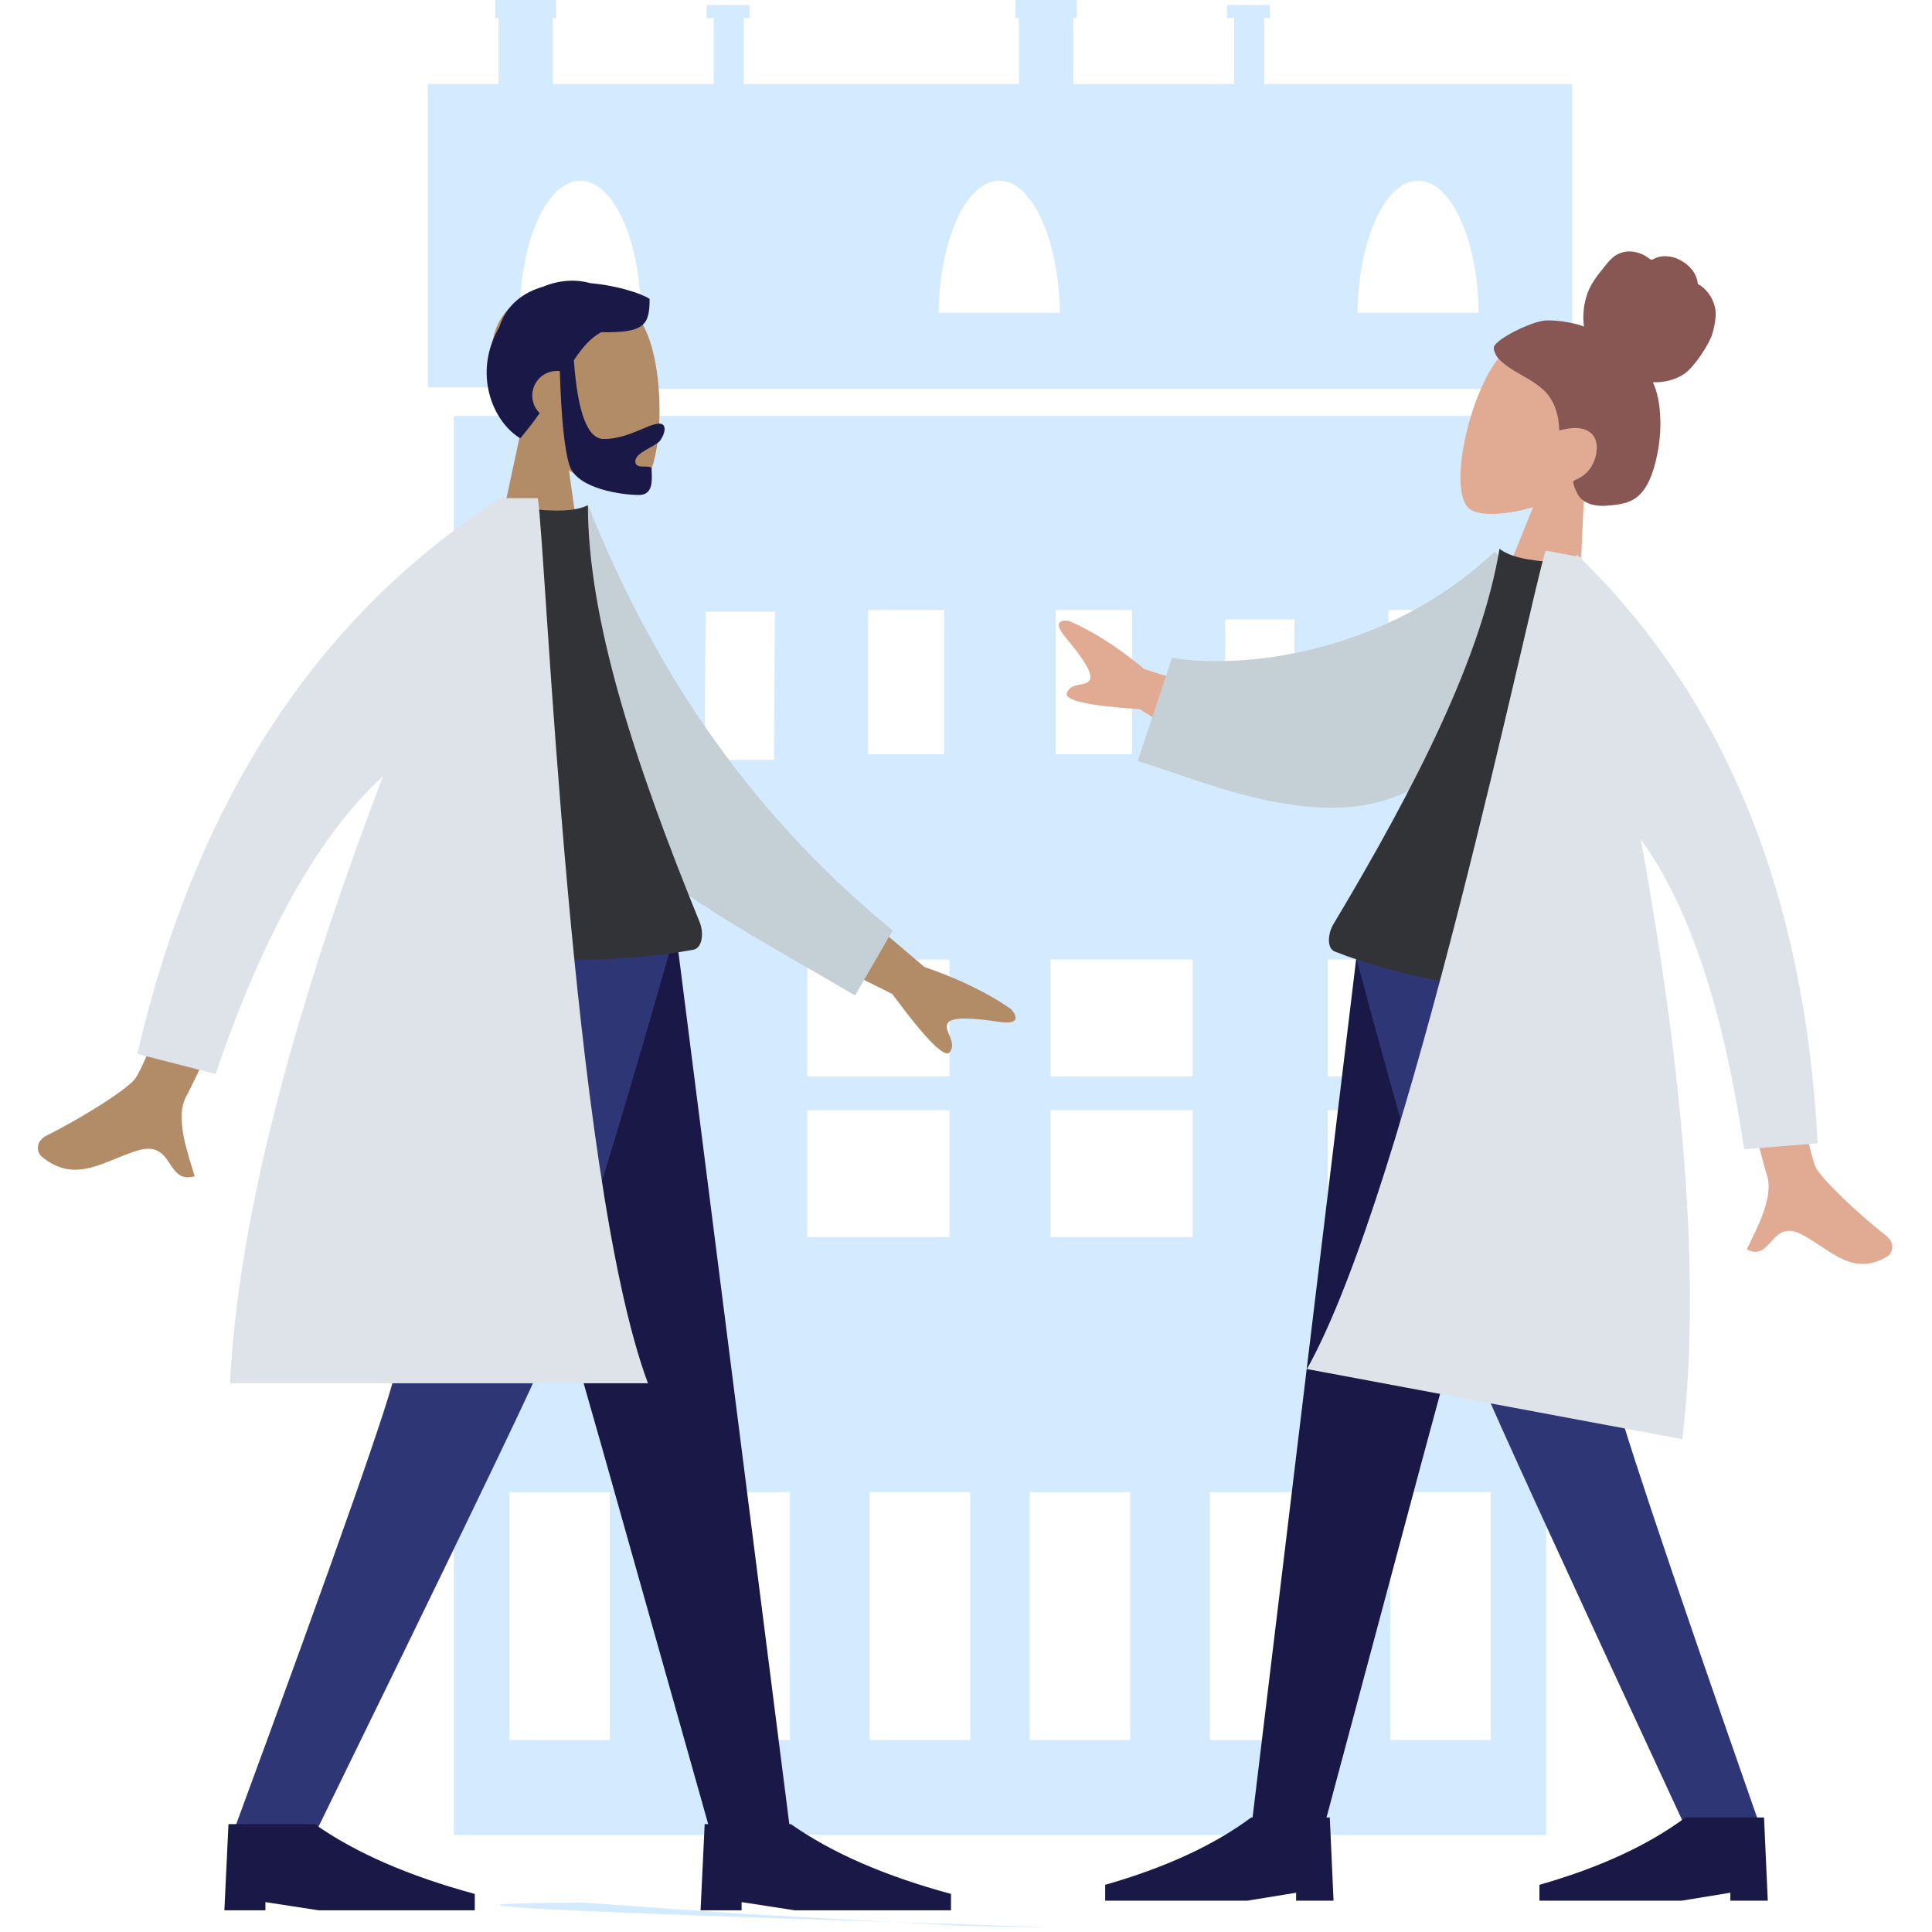 <?xml version="1.0" encoding="utf-8"?>
<!-- Generator: Adobe Illustrator 15.0.0, SVG Export Plug-In . SVG Version: 6.00 Build 0)  -->
<!DOCTYPE svg PUBLIC "-//W3C//DTD SVG 1.1//EN" "http://www.w3.org/Graphics/SVG/1.1/DTD/svg11.dtd">
<svg version="1.1" id="Layer_1" xmlns:serif="http://www.serif.com/"
	 xmlns="http://www.w3.org/2000/svg" xmlns:xlink="http://www.w3.org/1999/xlink" x="0px" y="0px" width="147.78px"
	 height="147.776px" viewBox="16.023 23.369 147.78 147.776" enable-background="new 16.023 23.369 147.78 147.776"
	 xml:space="preserve">
<g transform="matrix(3.379,0,0,5.429,-1668.63,-1018.25)">
	<path fill="#D3EAFF" d="M510.094,212.885h2.276v3.493h-2.276V212.885z M510.565,207.504h3.217v1.787h-3.217V207.504z
		 M510.565,205.382h3.217v1.646h-3.217V205.382z M510.683,200.457h1.726v2.033h-1.726V200.457z M514.174,212.885h2.273v3.493h-2.273
		V212.885z M514.538,200.482h1.571l-0.023,2.086h-1.569L514.538,200.482z M516.841,207.504h3.217v1.787h-3.217V207.504z
		 M516.841,205.382h3.217v1.646h-3.217V205.382z M518.214,200.457h1.727v2.033h-1.727V200.457z M520.53,216.377h-2.276v-3.493h2.276
		V216.377z M521.876,212.885h2.274v3.493h-2.274V212.885z M522.346,207.504h3.217v1.787h-3.217V207.504z M522.346,205.382h3.217
		v1.646h-3.217V205.382z M522.465,200.457h1.726v2.033h-1.726V200.457z M525.956,212.885h2.274v3.493h-2.274V212.885z
		 M526.299,200.589h1.57v1.979h-1.57V200.589z M528.623,207.504h3.218v1.787h-3.218V207.504z M528.623,205.382h3.218v1.646h-3.218
		V205.382z M529.996,200.457h1.726v2.033h-1.726V200.457z M532.31,216.377h-2.273v-3.493h2.273V216.377z M508.838,217.714h24.728
		v-19.993h-24.728V217.714z M522.581,219.073l-7.238-0.248l-3.569-0.157c-9.071,0.027,17.662,0.449,8.499,0.326L522.581,219.073z
		 M511.702,194.408c0.746,0,1.35,0.828,1.373,1.861h-2.745C510.353,195.235,510.958,194.408,511.702,194.408 M521.185,194.408
		c0.745,0,1.349,0.828,1.373,1.861h-2.746C519.836,195.235,520.44,194.408,521.185,194.408 M530.668,194.408
		c0.744,0,1.349,0.828,1.371,1.861h-2.744C529.319,195.235,529.923,194.408,530.668,194.408 M509.967,197.342h23.083v-0.023h1.104
		v-4.272h-6.971v-0.93h0.132v-0.184h-0.972v0.184h0.16v0.93h-3.642v-0.93h0.076v-0.262h-1.383v0.262h0.077v0.93h-6.229v-0.93h0.131
		v-0.184h-0.972v0.184h0.161v0.93h-3.643v-0.93h0.076v-0.262h-1.381v0.262h0.077v0.93h-1.602v4.272h1.718V197.342z"/>
</g>
<g transform="matrix(-0.793,0,0,0.839,387.428,306.137)">
	<g transform="matrix(1,0,0,1,-190,-240)">
		<g transform="matrix(1,0,0,1,28,2)">
			<g id="humaaans-standing-17" serif:id="humaaans/standing-17">
				<g id="humaaan-1">
					
						<g id="Head-Front-Chongo" transform="matrix(0.966,-0.259,0.259,0.966,47.526,38.28)" serif:id="Head/Front/Chongo">
						<g id="Head" transform="matrix(1,0,0,1,58.494,33.283)">
							<path fill="#E1AA93" d="M380.938-12.107c-1.664-1.936-2.791-4.308-2.601-6.966c0.542-7.659,11.299-5.974,13.391-2.108
								c2.092,3.865,1.844,13.671-0.861,14.362c-1.078,0.276-3.375-0.399-5.713-1.797l1.468,10.292l-8.665,0L380.938-12.107z"/>
						</g>
						<path id="hair" fill="#885753" d="M446.799,7.892c-1.185-0.358-2.903-0.48-3.626-0.397c0.41-0.977,0.574-2.065,0.441-3.125
							c-0.128-1.03-0.592-1.907-1.022-2.825c-0.198-0.424-0.423-0.845-0.757-1.169c-0.341-0.33-0.772-0.547-1.225-0.652
							c-0.461-0.106-0.946-0.097-1.409-0.001c-0.205,0.043-0.39,0.136-0.59,0.188c-0.205,0.053-0.306-0.075-0.456-0.203
							c-0.36-0.309-0.888-0.462-1.344-0.517c-0.512-0.061-1.041,0.015-1.528,0.182c-0.475,0.162-0.93,0.425-1.273,0.809
							c-0.153,0.171-0.292,0.365-0.382,0.579c-0.036,0.088-0.043,0.14-0.132,0.173c-0.082,0.03-0.178,0.031-0.262,0.059
							c-0.818,0.275-1.518,0.901-1.898,1.706c-0.223,0.469-0.328,1.295-0.299,2.222c0.029,0.926,0.872,3.343,1.661,4.224
							c0.705,0.787,1.739,1.306,2.739,1.534c-0.663,0.751-1.106,1.69-1.432,2.645c-0.353,1.037-0.573,2.115-0.655,3.213
							c-0.076,1.044-0.083,2.147,0.164,3.168c0.231,0.955,0.724,1.738,1.549,2.235c0.378,0.228,0.784,0.399,1.192,0.555
							c0.403,0.154,0.806,0.303,1.228,0.39c0.798,0.164,1.719,0.136,2.332-0.494c0.222-0.227,0.465-0.513,0.626-0.79
							c0.06-0.099,0.094-0.165,0.024-0.262c-0.086-0.117-0.223-0.206-0.331-0.297c-0.621-0.521-1.003-1.216-1.101-2.043
							c-0.098-0.838,0.129-1.92,0.952-2.286c1.015-0.452,2.133,0.067,3.035,0.55c0.384-1.341,1.172-2.549,2.405-3.164
							c1.366-0.681,2.933-0.76,4.336-1.344c0.366-0.153,0.738-0.325,1.008-0.635c0.111-0.13,0.243-0.298,0.289-0.47
							c0.058-0.225-0.088-0.414-0.202-0.59C450.258,10.129,447.984,8.249,446.799,7.892z"/>
					</g>
					<g id="Bottom-Standing-Skinny-Jeans" transform="matrix(1,0,0,1,0,218.436)" serif:id="Bottom/Standing/Skinny-Jeans">
						<path id="Leg" fill="#191847" d="M480.06-230.204l13.09,45.761l9.552,33.728h6.967l-10.149-79.489H480.06z"/>
						<path id="Leg1" serif:id="Leg" fill="#2F3676" d="M476.56-230.204c-0.303,23.586-1.335,36.449-1.653,38.593
							c-0.318,2.142-5.125,15.775-14.422,40.895h7.217c11.835-24.099,18.44-37.732,19.819-40.895
							c1.379-3.166,5.631-16.029,12.038-38.593H476.56z"/>
						<g id="Accessories-Shoe-Flat-Pointy" transform="matrix(1,0,0,1,77.992,214.729)" serif:id="Accessories/Shoe/Flat-Pointy">
							<path id="Shoe" fill="#191847" d="M381.847-358.913l0.362-7.583h7.582c3.595,2.528,8.289,4.574,14.082,6.138v1.444h-13.721
								l-4.694-0.723v0.723H381.847z"/>
						</g>
						<g id="Accessories-Shoe-Flat-Pointy1" transform="matrix(1,0,0,1,203.646,214.729)" serif:id="Accessories/Shoe/Flat-Pointy">
							<path id="Shoe1" serif:id="Shoe" fill="#191847" d="M298.079-358.913l0.361-7.583h7.583
								c3.595,2.528,8.289,4.574,14.082,6.138v1.444h-13.722l-4.694-0.723v0.723H298.079z"/>
						</g>
					</g>
					<g id="Body-Lab-Coat" transform="matrix(0.985,-0.174,0.174,0.985,7.294,131.584)" serif:id="Body/Lab-Coat">
						<path id="Skin" fill="#E1AA93" d="M471.76-67.335l6.396,0.924c-6.865,14.821-10.546,22.659-11.041,23.515
							c-1.116,1.923,0.196,5.276,0.708,7.051c-2.591,0.745-1.763-3.24-5.041-2.246c-2.992,0.907-5.46,2.963-8.423,0.518
							c-0.365-0.301-0.672-1.284,0.488-1.857c2.884-1.426,7.118-4.038,7.777-5C463.522-45.743,466.567-53.379,471.76-67.335z"/>
						<g id="Skin1" transform="matrix(0.682,-0.731,0.731,0.682,-6.726,143.235)" serif:id="Skin">
							<path fill="#E1AA93" d="M519.912,235.615l10.899,9.195c3.058,1.053,5.588,2.276,7.591,3.667
								c0.462,0.483,0.996,1.431-1.041,1.131c-2.037-0.299-4.194-0.523-4.525,0.153c-0.332,0.676,0.849,1.593,0.212,2.491
								c-0.425,0.599-2.114-1.094-5.067-5.079l-11.049-5.487L519.912,235.615z M470.556,231.637l6.396,0.924
								c-6.866,14.82-10.546,22.659-11.041,23.514c-1.115,1.925,3.291,0.916,3.803,2.691c-2.592,0.745,0.297-5.334-2.981-4.34
								c-2.992,0.908,4.246-4.987,7.002-7.664c14.918-14.482-3.939-0.721-2.781-1.294c2.884-1.428-10.193,10.035-9.535,9.072
								C462.318,253.229,465.364,245.594,470.556,231.637z"/>
						</g>
						<g id="Coat-Back" transform="matrix(0.981,-0.196,0.196,0.981,7.802,26.3)">
							<path fill="#C5CFD6" d="M505.016-19.573l3.835-1.645c6.519,12.843,19.282,19.006,25.46,20.321l-0.341,9.983
								c-6.637-0.75-21.892,0.169-27.299-9.752C504.855-3.996,505.255-15.423,505.016-19.573z"/>
						</g>
						<path id="Shirt" fill="#323337" d="M484.879-55.67c11.352,1.197,20.286,1.197,26.805,0c0.807-0.148,0.935-1.494,0.56-2.407
							c-5.832-14.22-9.83-26.627-9.831-36.504c-1.069,0.538-2.942,0.618-5.617,0.242C489.604-84.162,486.299-72.484,484.879-55.67z"
							/>
						<path id="Coat-Front" fill="#DDE3E9" d="M495.007-95.193l2.997,0c0.697,4.083,2.898,59.378,9.692,77.467l-36.759,0
							c0.798-16.571,7.084-36.476,13.452-53.132c-5.632,5.127-10.539,13.816-14.724,26.065l-6.886-1.759
							c5.119-21.952,15.645-38.086,31.578-48.404c0.034-0.08,0.068-0.158,0.102-0.237l0.265,0c0.099-0.062,0.196-0.124,0.293-0.186
							L495.007-95.193z"/>
					</g>
				</g>
			</g>
		</g>
	</g>
</g>
<g transform="matrix(0.942,0,0,0.942,173.006,307.779)">
	<g transform="matrix(1,0,0,1,-190,-240)">
		<g transform="matrix(1,0,0,1,40,27)">
			<g id="humaaans-standing-11" serif:id="humaaans/standing-11">
				<g id="A-Human-Standing" serif:id="A-Human/Standing">
					<g id="Head-Front-Short-Beard" transform="matrix(1,0,0,1,82,0)" serif:id="Head/Front/Short-Beard">
						<g id="Head1" transform="matrix(1,0,0,1,54,31)" serif:id="Head">
							<path fill="#B28B67" d="M-110.342-84.972c-1.536-1.803-2.575-4.012-2.401-6.488c0.5-7.133,10.43-5.564,12.362-1.964
								c1.932,3.601,1.703,12.733-0.794,13.376c-0.996,0.257-3.117-0.372-5.275-1.673l1.355,9.586h-8L-110.342-84.972z"/>
						</g>
						<path id="Hair" fill="#191847" d="M-52.051-59.672c0.306,4.266,1.116,6.399,2.43,6.399c1.971,0,3.643-1.252,4.508-1.252
							c0.63,0,0.49,0.789,0.072,1.374c-0.345,0.483-2.023,0.948-2.023,1.696c0,0.748,1.326,0.169,1.326,0.613
							c0,0.734,0.233,2.114-1.041,2.114c-1.289,0-4.986-0.47-5.619-2.383c-0.409-1.235-0.673-3.793-0.793-7.677
							c-0.078-0.009-0.158-0.014-0.238-0.014c-1.105,0-2,0.896-2,2c0,0.561,0.231,1.068,0.603,1.431
							c-0.463,0.654-0.982,1.336-1.576,2.04c-2.232-1.339-3.889-5.261-1.707-9.028c0.603-1.845,1.97-2.831,3.583-3.289
							c1.307-0.547,2.664-0.608,3.808-0.28c2.245,0.192,4.249,0.877,4.817,1.283c0,2.125-0.412,2.756-3.928,2.7
							C-50.694-61.489-51.359-60.703-52.051-59.672z"/>
					</g>
					<g id="Bottom-Standing-Skinny-Jeans1" transform="matrix(1,0,0,1,0,187)" serif:id="Bottom/Standing/Skinny-Jeans">
						<path id="Leg2" serif:id="Leg" fill="#191847" d="M20.238-200.469l12.085,42.409l8.817,31.258h6.431l-9.37-73.667H20.238z"/>
						<path id="Leg3" serif:id="Leg" fill="#2F3676" d="M17.006-200.469c-0.279,21.857-1.233,33.78-1.526,35.767
							c-0.294,1.986-4.732,14.618-13.314,37.9h6.663c10.925-22.335,17.024-34.969,18.296-37.9
							c1.272-2.934,5.199-14.855,11.112-35.767H17.006z"/>
						<g id="Accessories-Shoe-Flat-Pointy2" transform="matrix(1,0,0,1,72,199)" serif:id="Accessories/Shoe/Flat-Pointy">
							<path id="Shoe2" serif:id="Shoe" fill="#191847" d="M-70.429-319.802l0.333-7h7c3.32,2.333,7.653,4.222,13,5.667v1.333
								h-12.666l-4.334-0.667v0.667H-70.429z"/>
						</g>
						<g id="Accessories-Shoe-Flat-Pointy3" transform="matrix(1,0,0,1,188,199)" serif:id="Accessories/Shoe/Flat-Pointy">
							<path id="Shoe3" serif:id="Shoe" fill="#191847" d="M-147.762-319.802l0.333-7h7c3.319,2.333,7.653,4.222,13,5.667v1.333
								h-12.667l-4.334-0.667v0.667H-147.762z"/>
						</g>
					</g>
					<g id="Body-Lab-Coat1" transform="matrix(1,0,0,1,22,82)" serif:id="Body/Lab-Coat">
						<path id="Skin2" serif:id="Skin" fill="#B28B67" d="M26.357-100.932l10.062,8.531c2.823,0.978,5.159,2.112,7.008,3.402
							c0.427,0.447,0.919,1.328-0.961,1.05c-1.881-0.278-3.871-0.485-4.178,0.141c-0.306,0.626,0.785,1.478,0.196,2.312
							c-0.392,0.556-1.952-1.016-4.678-4.712L23.607-95.3L26.357-100.932z M-19.207-104.624l5.904,0.858
							c-6.337,13.75-9.735,21.022-10.192,21.815c-1.03,1.786,0.181,4.896,0.655,6.542c-2.393,0.69-1.629-3.006-4.654-2.084
							c-2.762,0.842-5.041,2.749-7.776,0.481c-0.336-0.28-0.619-1.192,0.449-1.723c2.663-1.324,6.573-3.746,7.18-4.64
							C-26.812-84.591-24-91.675-19.207-104.624z"/>
						<g id="Coat-Back1" transform="matrix(0.996,0.087,-0.087,0.996,5.986,-14.562)" serif:id="Coat-Back">
							<path fill="#C5CFD6" d="M-10.462-113.65l3.539-1.525c6.024,11.917,14.442,23.221,27.644,32.236l-2.587,5.522
								C6.75-82.847-3.931-86.904-8.928-96.109C-10.604-99.199-10.24-109.8-10.462-113.65z"/>
						</g>
						<path id="Shirt1" serif:id="Shirt" fill="#323337" d="M-7.095-93.802c10.479,1.111,18.728,1.111,24.745,0
							c0.745-0.138,0.863-1.386,0.517-2.233c-5.384-13.192-9.076-24.703-9.076-33.866c-0.988,0.498-2.717,0.573-5.187,0.224
							C-2.733-120.234-5.785-109.4-7.095-93.802z"/>
						<path id="Coat-Front1" serif:id="Coat-Front" fill="#DDE3E9" d="M2.254-130.469H5.02c0.644,3.788,2.676,55.088,8.947,71.87
							h-33.935c0.736-15.374,6.539-33.841,12.419-49.293c-5.199,4.757-9.729,12.818-13.593,24.181l-6.356-1.632
							c4.726-20.366,14.443-35.334,29.151-44.906c0.032-0.074,0.064-0.147,0.095-0.22h0.245c0.09-0.058,0.18-0.115,0.271-0.173
							L2.254-130.469z"/>
					</g>
				</g>
			</g>
		</g>
	</g>
</g>
</svg>

